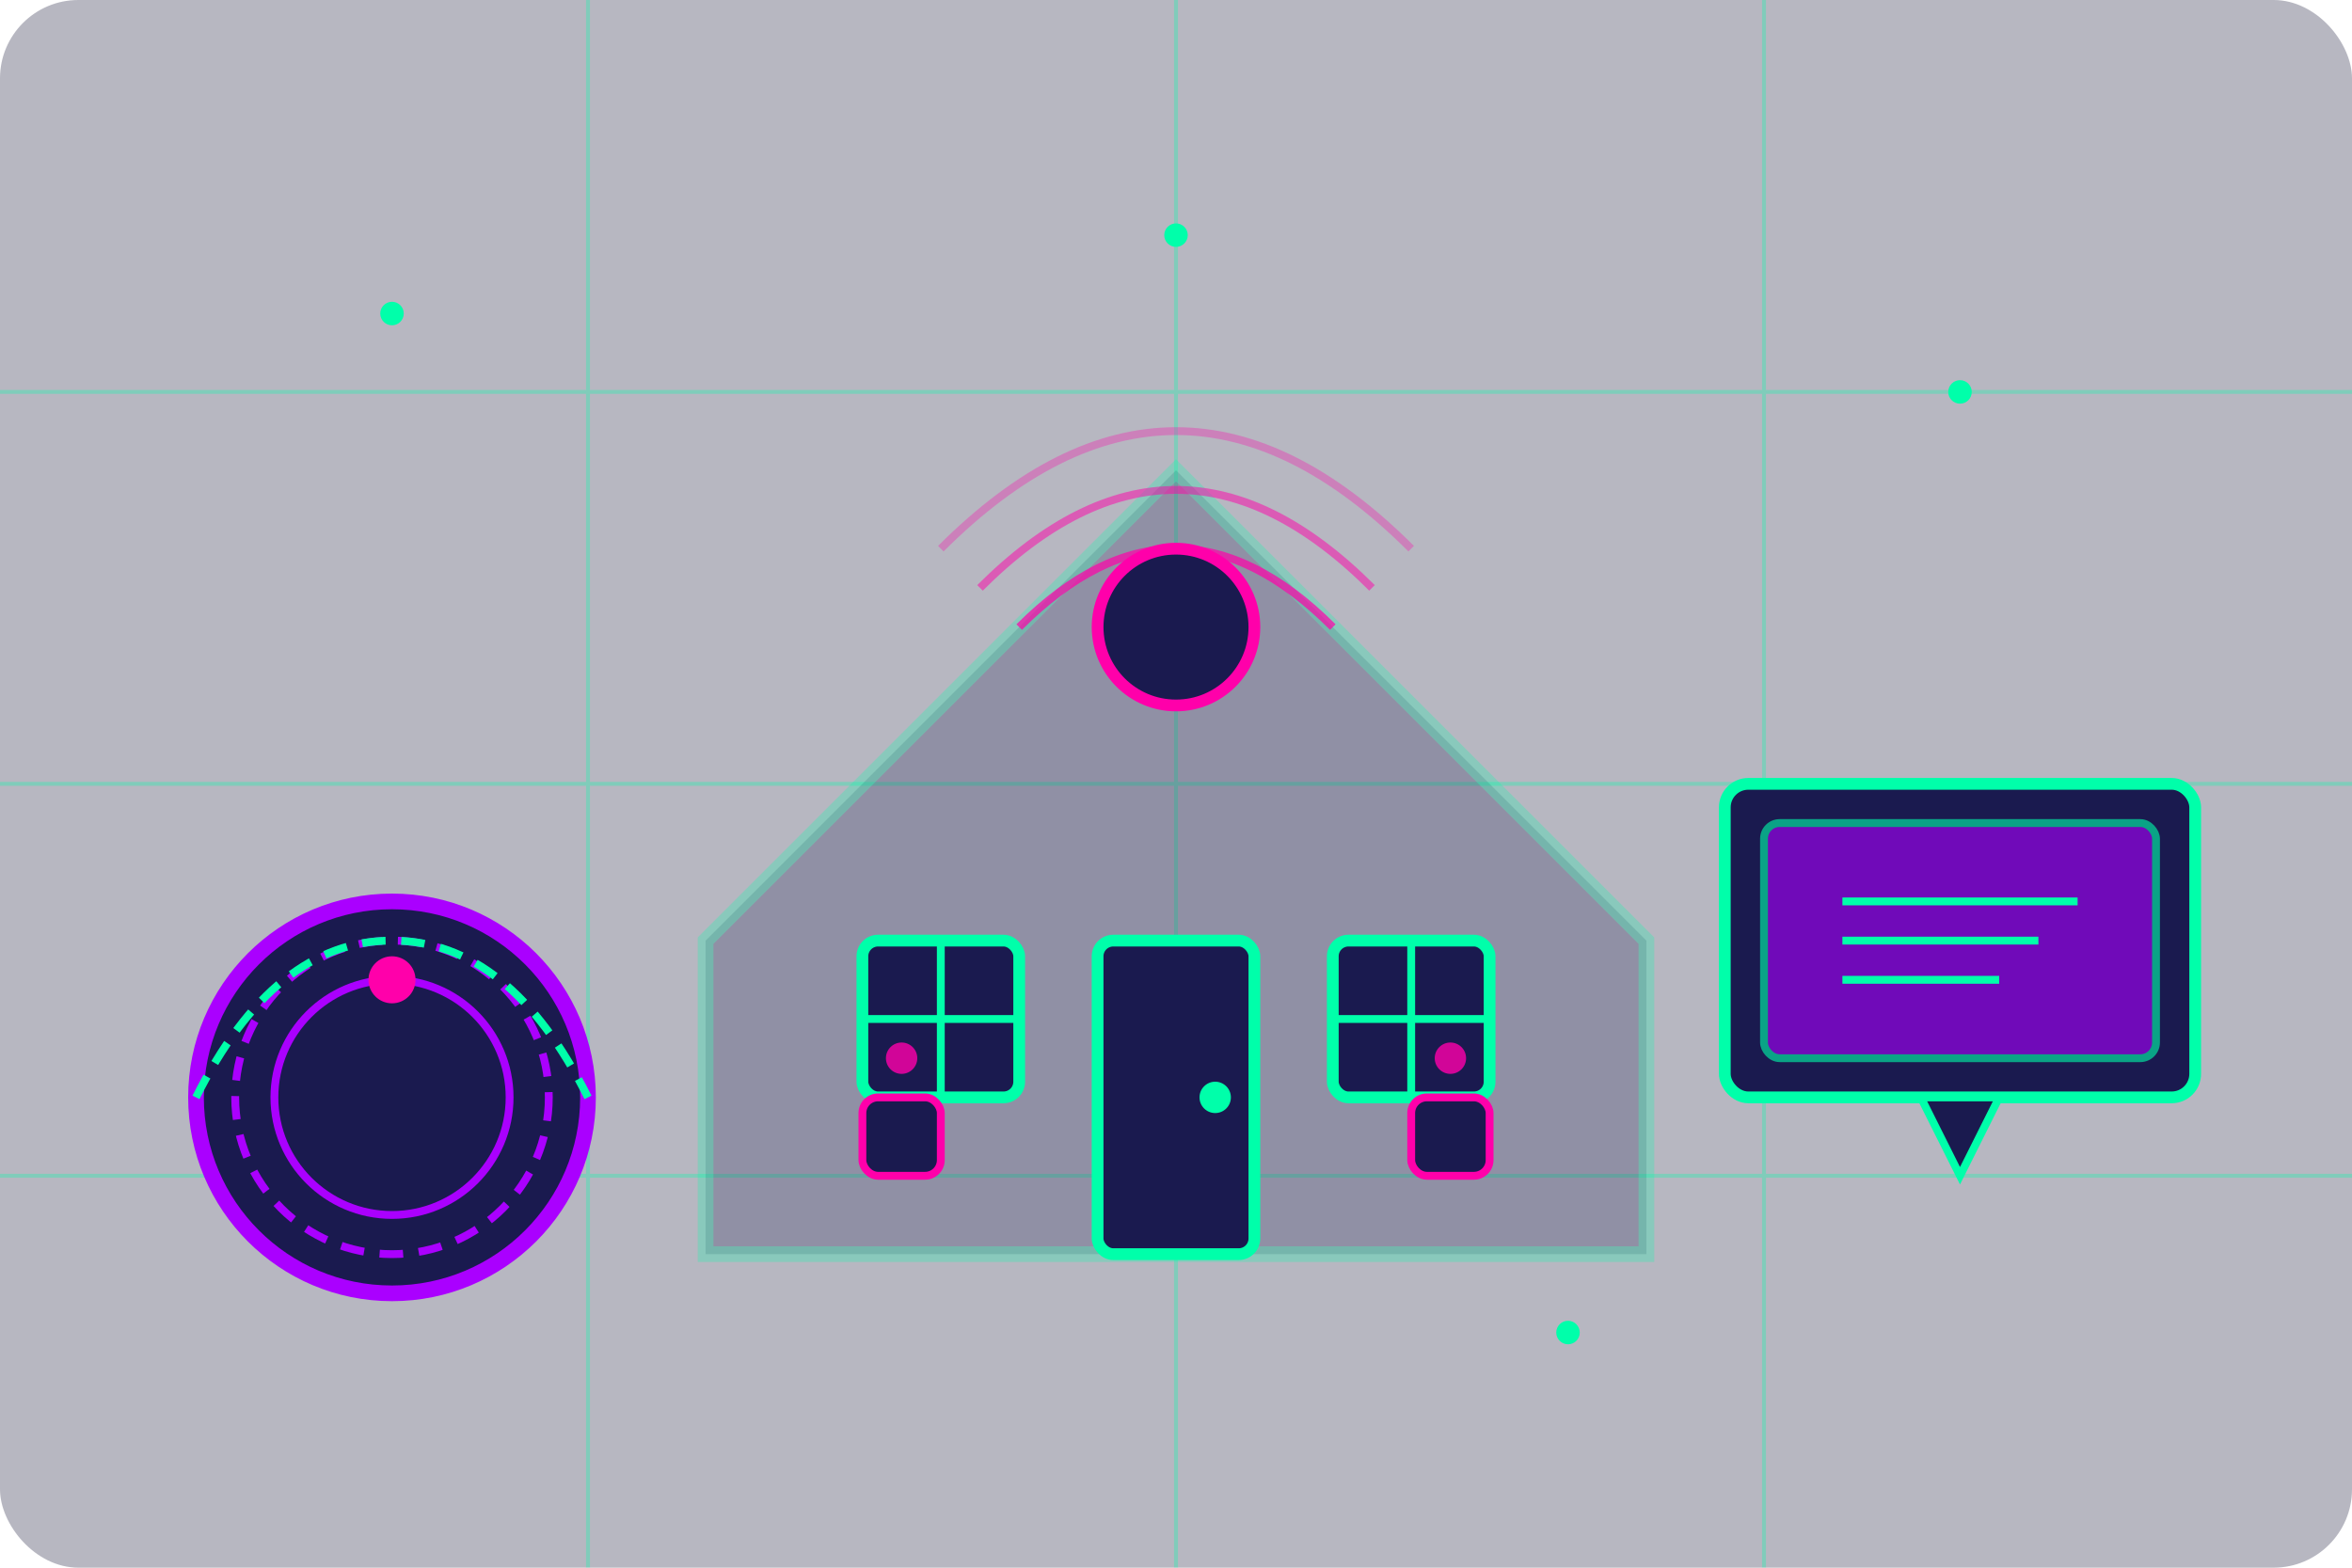 <svg width="300" height="200" viewBox="0 0 300 200" fill="none" xmlns="http://www.w3.org/2000/svg">
  <!-- Background -->
  <rect width="300" height="200" rx="10" fill="#0F0F2F" fill-opacity="0.3"/>
  
  <!-- Glow effects -->
  <defs>
    <filter id="glow1" x="-50%" y="-50%" width="200%" height="200%">
      <feGaussianBlur stdDeviation="2" result="blur"/>
      <feComposite in="SourceGraphic" in2="blur" operator="over"/>
    </filter>
    <linearGradient id="neonGradient" x1="0%" y1="0%" x2="100%" y2="100%">
      <stop offset="0%" stop-color="#00FFAA" stop-opacity="0.8"/>
      <stop offset="100%" stop-color="#00FFCC" stop-opacity="0.6"/>
    </linearGradient>
  </defs>
  
  <!-- Grid lines for futuristic effect -->
  <g opacity="0.3">
    <line x1="0" y1="50" x2="300" y2="50" stroke="#00FFAA" stroke-width="0.5"/>
    <line x1="0" y1="100" x2="300" y2="100" stroke="#00FFAA" stroke-width="0.5"/>
    <line x1="0" y1="150" x2="300" y2="150" stroke="#00FFAA" stroke-width="0.5"/>
    <line x1="75" y1="0" x2="75" y2="200" stroke="#00FFAA" stroke-width="0.5"/>
    <line x1="150" y1="0" x2="150" y2="200" stroke="#00FFAA" stroke-width="0.5"/>
    <line x1="225" y1="0" x2="225" y2="200" stroke="#00FFAA" stroke-width="0.5"/>
  </g>
  
  <!-- Blog 2: Smart Home Cleaning Solutions -->
  <g transform="translate(150, 100)">
    <!-- House outline -->
    <path d="M-60 20 L0 -40 L60 20 L60 60 L-60 60 Z" fill="#1A1A4F" stroke="#00FFAA" stroke-width="2" opacity="0.5" filter="url(#glow1)"/>
    
    <!-- Door -->
    <rect x="-10" y="20" width="20" height="40" rx="2" fill="#1A1A4F" stroke="#00FFAA" stroke-width="1.5"/>
    <circle cx="5" cy="40" r="2" fill="#00FFAA"/>
    
    <!-- Windows -->
    <rect x="-40" y="20" width="20" height="20" rx="2" fill="#1A1A4F" stroke="#00FFAA" stroke-width="1.5"/>
    <path d="M-40 30 L-20 30" stroke="#00FFAA" stroke-width="1"/>
    <path d="M-30 20 L-30 40" stroke="#00FFAA" stroke-width="1"/>
    
    <rect x="20" y="20" width="20" height="20" rx="2" fill="#1A1A4F" stroke="#00FFAA" stroke-width="1.5"/>
    <path d="M20 30 L40 30" stroke="#00FFAA" stroke-width="1"/>
    <path d="M30 20 L30 40" stroke="#00FFAA" stroke-width="1"/>
    
    <!-- Smart home elements -->
    <circle cx="0" cy="-20" r="10" fill="#1A1A4F" stroke="#FF00AA" stroke-width="1.5">
      <animate attributeName="stroke-opacity" values="1;0.6;1" dur="2s" repeatCount="indefinite"/>
    </circle>
    
    <!-- Wireless signals -->
    <path d="M-20 -20 Q0 -40 20 -20" stroke="#FF00AA" stroke-width="1" stroke-opacity="0.7" fill="none"/>
    <path d="M-25 -25 Q0 -50 25 -25" stroke="#FF00AA" stroke-width="1" stroke-opacity="0.5" fill="none"/>
    <path d="M-30 -30 Q0 -60 30 -30" stroke="#FF00AA" stroke-width="1" stroke-opacity="0.3" fill="none"/>
    
    <!-- Connected devices -->
    <rect x="-40" y="40" width="10" height="10" rx="2" fill="#1A1A4F" stroke="#FF00AA" stroke-width="1"/>
    <circle cx="-35" cy="35" r="2" fill="#FF00AA" opacity="0.8">
      <animate attributeName="opacity" values="0.8;0.3;0.8" dur="1.5s" repeatCount="indefinite"/>
    </circle>
    
    <rect x="30" y="40" width="10" height="10" rx="2" fill="#1A1A4F" stroke="#FF00AA" stroke-width="1"/>
    <circle cx="35" cy="35" r="2" fill="#FF00AA" opacity="0.8">
      <animate attributeName="opacity" values="0.8;0.3;0.8" dur="1.5s" repeatCount="indefinite"/>
    </circle>
  </g>
  
  <!-- Robot vacuum cleaner -->
  <g transform="translate(50, 140)">
    <circle cx="0" cy="0" r="25" fill="#1A1A4F" stroke="#AA00FF" stroke-width="2"/>
    <circle cx="0" cy="0" r="20" fill="#1A1A4F" stroke="#AA00FF" stroke-width="1" stroke-dasharray="3 2">
      <animateTransform attributeName="transform" type="rotate" from="0 0 0" to="360 0 0" dur="10s" repeatCount="indefinite"/>
    </circle>
    <circle cx="0" cy="0" r="15" fill="#1A1A4F" stroke="#AA00FF" stroke-width="1"/>
    
    <!-- Robot sensors -->
    <circle cx="0" cy="-15" r="3" fill="#FF00AA">
      <animate attributeName="opacity" values="1;0.5;1" dur="2s" repeatCount="indefinite"/>
    </circle>
    
    <!-- Path visualization -->
    <path d="M-25 0 Q-15 -20 0 -20 Q15 -20 25 0" stroke="#00FFAA" stroke-width="1" stroke-dasharray="3 2" fill="none"/>
  </g>
  
  <!-- Smart display -->
  <g transform="translate(250, 140)">
    <rect x="-30" y="-40" width="60" height="40" rx="3" fill="#1A1A4F" stroke="#00FFAA" stroke-width="1.5"/>
    <rect x="-25" y="-35" width="50" height="30" rx="2" fill="#AA00FF" stroke="#00FFAA" stroke-width="1" opacity="0.6">
      <animate attributeName="opacity" values="0.6;0.8;0.6" dur="3s" repeatCount="indefinite"/>
    </rect>
    
    <!-- Display stand -->
    <path d="M-5 0 L5 0 L0 10 Z" fill="#1A1A4F" stroke="#00FFAA" stroke-width="1"/>
    
    <!-- Display data -->
    <line x1="-15" y1="-25" x2="15" y2="-25" stroke="#00FFAA" stroke-width="1"/>
    <line x1="-15" y1="-20" x2="10" y2="-20" stroke="#00FFAA" stroke-width="1"/>
    <line x1="-15" y1="-15" x2="5" y2="-15" stroke="#00FFAA" stroke-width="1"/>
  </g>
  
  <!-- Sparkle effects -->
  <g>
    <circle cx="50" cy="40" r="1.5" fill="#00FFAA">
      <animate attributeName="opacity" values="1;0;1" dur="2s" repeatCount="indefinite"/>
    </circle>
    <circle cx="250" cy="50" r="1.5" fill="#00FFAA">
      <animate attributeName="opacity" values="0;1;0" dur="1.5s" repeatCount="indefinite"/>
    </circle>
    <circle cx="150" cy="30" r="1.5" fill="#00FFAA">
      <animate attributeName="opacity" values="0.5;1;0.5" dur="1.8s" repeatCount="indefinite"/>
    </circle>
    <circle cx="200" cy="170" r="1.5" fill="#00FFAA">
      <animate attributeName="opacity" values="0.8;0.2;0.8" dur="1.7s" repeatCount="indefinite"/>
    </circle>
  </g>
</svg>